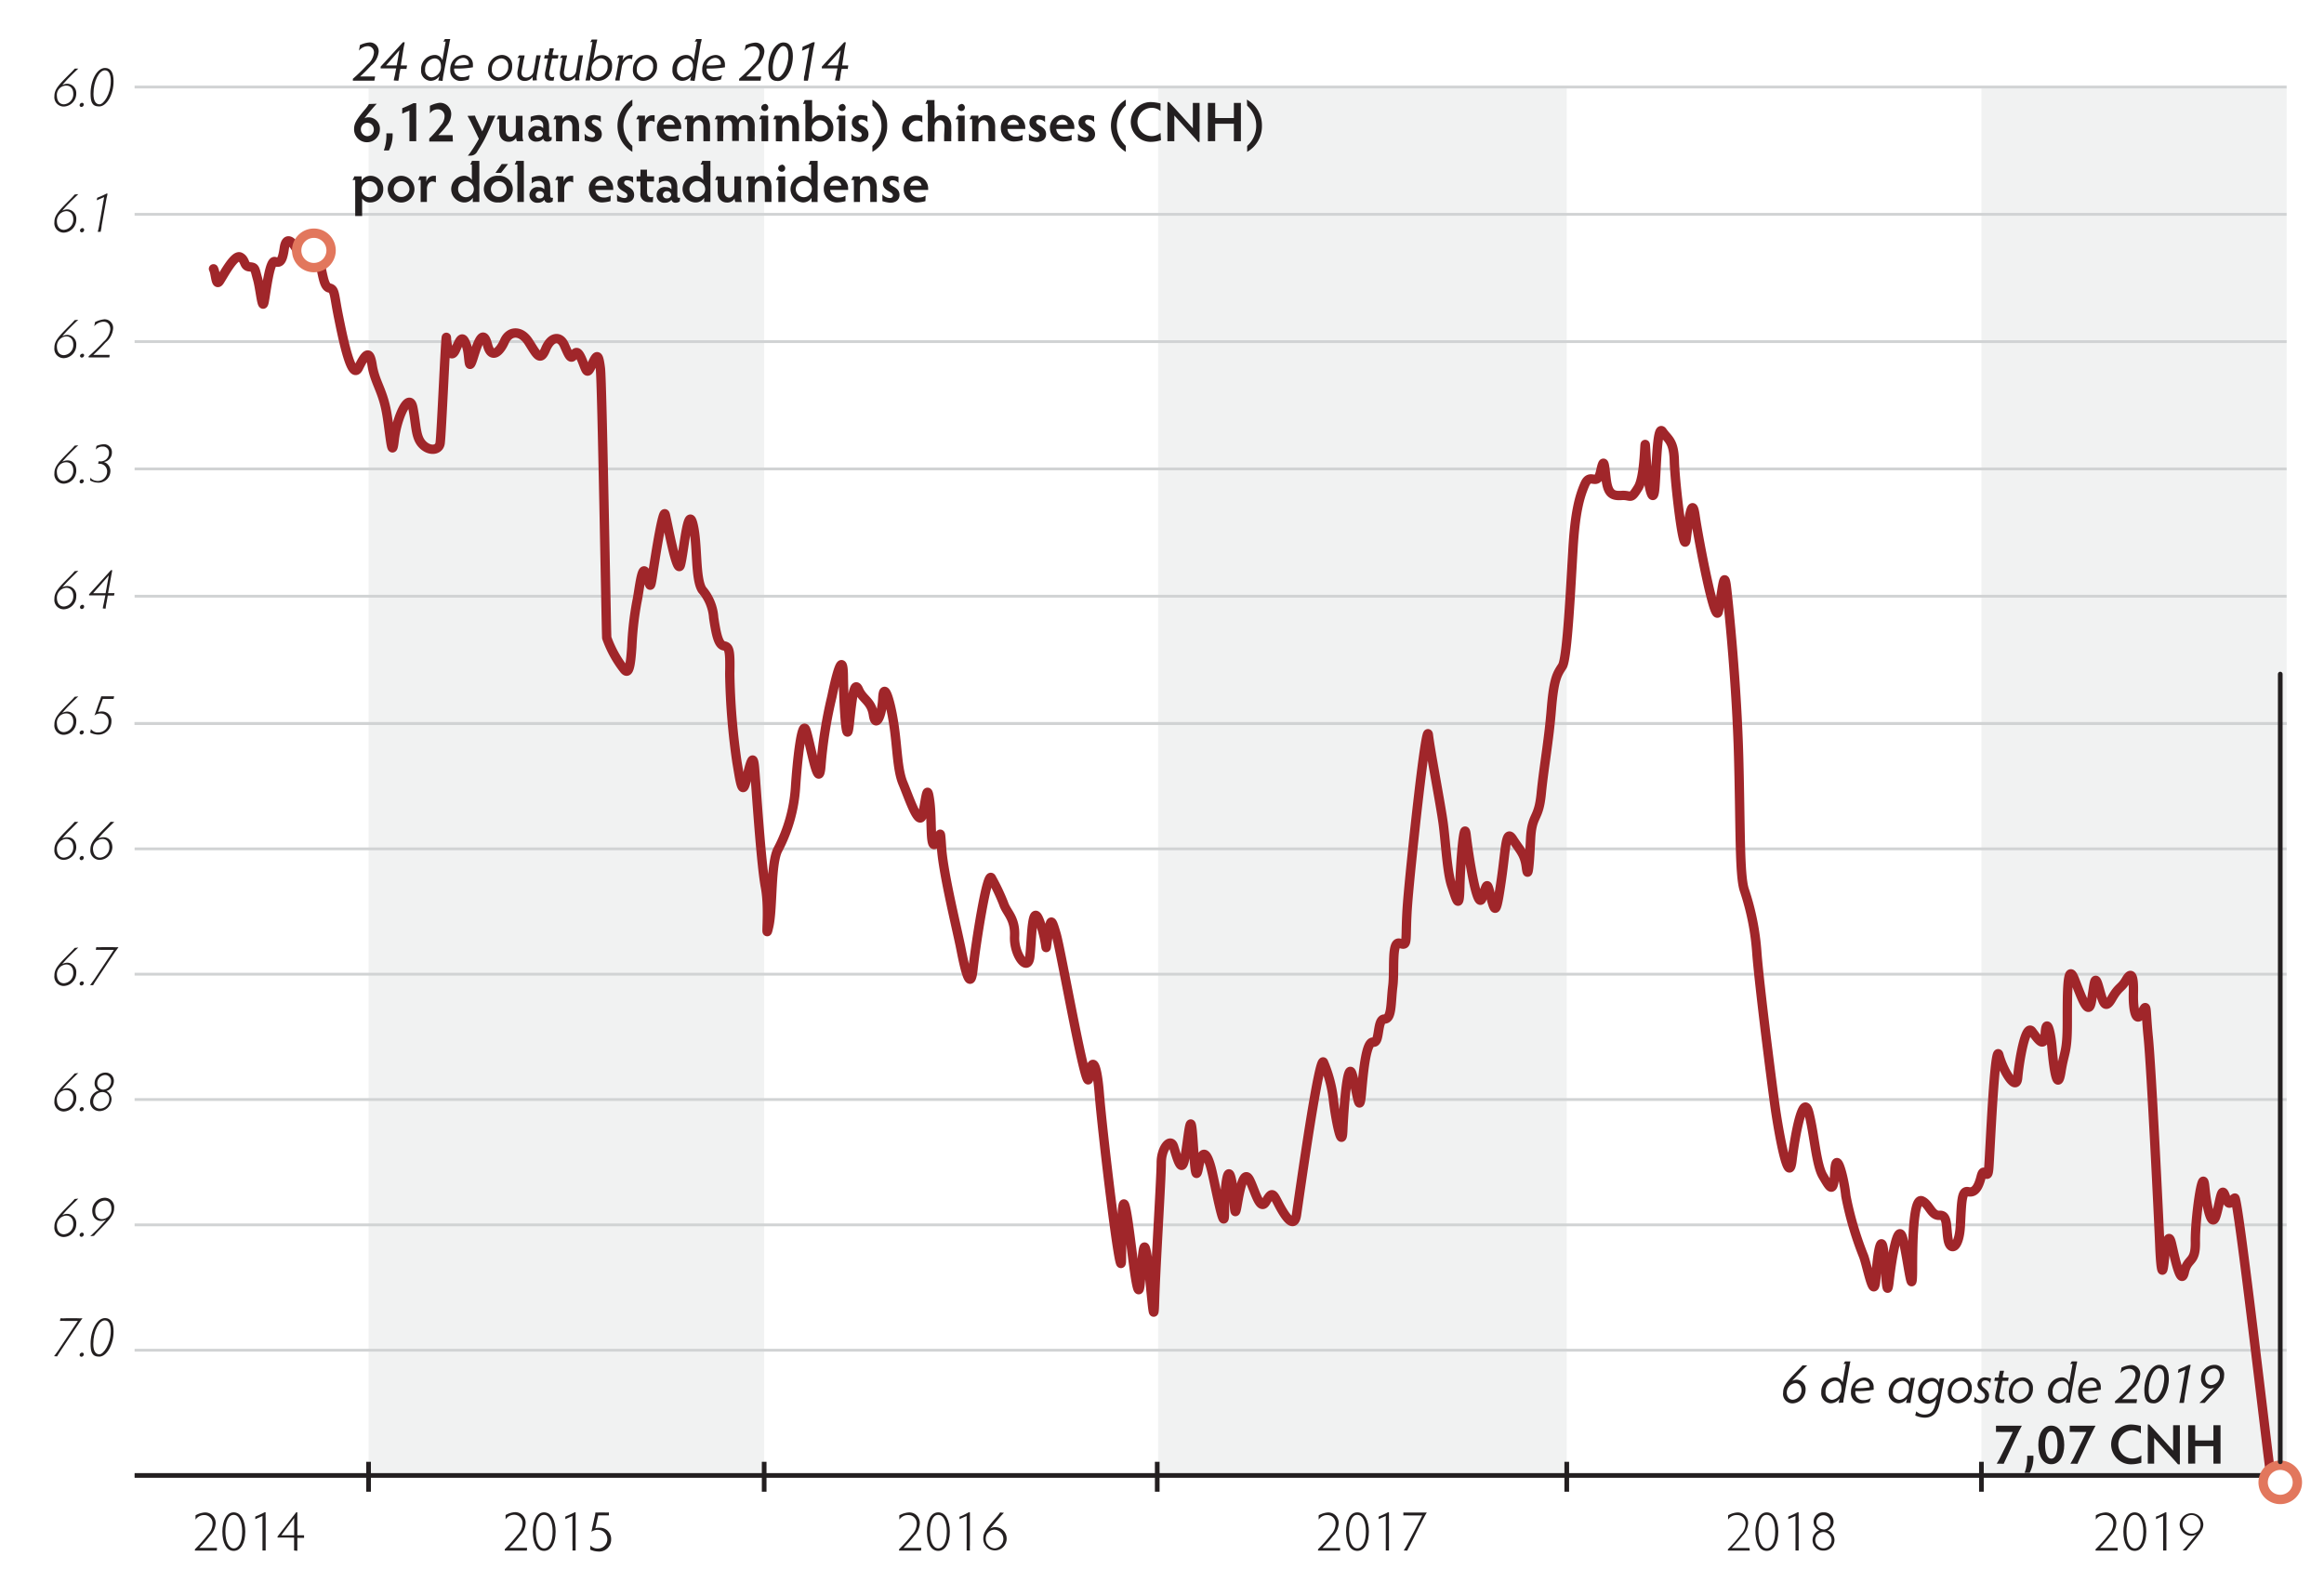 <svg xmlns="http://www.w3.org/2000/svg" viewBox="0 0 248.62 169.24"><defs><style>.cls-1,.cls-6{fill:#fff;}.cls-2{fill:#f1f2f2;}.cls-3,.cls-4,.cls-5,.cls-7{fill:none;}.cls-3{stroke:#d1d3d4;stroke-width:0.3px;}.cls-3,.cls-4{stroke-miterlimit:10;}.cls-4,.cls-7{stroke:#231f20;stroke-width:0.5px;}.cls-5{stroke:#a0262a;}.cls-5,.cls-6,.cls-7{stroke-linecap:round;stroke-linejoin:round;}.cls-6{stroke:#e2775d;}.cls-8{fill:#231f20;}</style></defs><g id="Background"><rect class="cls-1" x="-4.5" y="-17.46" width="255.12" height="203.59"/></g><g id="Picture"><rect class="cls-2" x="39.43" y="9.31" width="42.32" height="148.48"/><rect class="cls-2" x="123.9" y="9.31" width="43.71" height="148.48"/><rect class="cls-2" x="211.97" y="9.31" width="32.66" height="148.48"/><line class="cls-3" x1="14.4" y1="77.41" x2="244.62" y2="77.41"/><line class="cls-3" x1="14.4" y1="90.82" x2="244.62" y2="90.82"/><line class="cls-3" x1="14.4" y1="104.23" x2="244.62" y2="104.23"/><line class="cls-3" x1="14.4" y1="117.64" x2="244.62" y2="117.64"/><line class="cls-3" x1="14.4" y1="131.05" x2="244.62" y2="131.05"/><line class="cls-3" x1="14.4" y1="144.46" x2="244.62" y2="144.46"/><line class="cls-3" x1="14.4" y1="157.86" x2="244.62" y2="157.86"/><line class="cls-3" x1="14.4" y1="9.31" x2="244.62" y2="9.31"/><line class="cls-3" x1="14.4" y1="22.93" x2="244.62" y2="22.93"/><line class="cls-3" x1="14.4" y1="36.55" x2="244.62" y2="36.55"/><line class="cls-3" x1="14.4" y1="50.17" x2="244.62" y2="50.17"/><line class="cls-3" x1="14.4" y1="63.79" x2="244.62" y2="63.79"/><line class="cls-3" x1="14.4" y1="77.41" x2="244.62" y2="77.41"/><line class="cls-4" x1="14.4" y1="157.86" x2="244.62" y2="157.86"/><line class="cls-4" x1="39.43" y1="159.6" x2="39.43" y2="156.4"/><line class="cls-4" x1="81.75" y1="159.6" x2="81.75" y2="156.4"/><line class="cls-4" x1="123.8" y1="159.6" x2="123.8" y2="156.4"/><line class="cls-4" x1="167.61" y1="159.6" x2="167.61" y2="156.4"/><line class="cls-4" x1="211.97" y1="159.6" x2="211.97" y2="156.4"/><path class="cls-5" d="M22.84,28.76c.27.5.22,2,.68,1.27s1.58-2.82,2.17-2.53.37,1,1,1.05.54.14.86,1.27.5,3.6.72,2.4.59-4.44,1.14-4.23.81-.07,1-1.41.82-.78,1.27,0,.28,1.27,1.32.28.91.57,1.22,1.41.37,2.4,1,2.54.5.63,1,3.1,1.41,6.91,2.14,5.43,1.18-2,1.45-.28,1,2.54,1.45,4.58.63,6,.91,3.45,1.63-5.28,2-3.45.27,3.1,1,3.88,1.77.7,1.91-.07.63-12.41.68-11.28.49,2.39,1,1.2.72-1.53,1.13-.45.14,3.27.77,1.22,1.09-2.8,1.5-1.22,1.32.73,1.81-.4,1.73-1.27,2.59.07,1.22,2.19,1.81.78,1.55-1.46,2-.45.68,1.64,1,1.08.59-.28,1,.78.46,1.34,1,.14.68-.92.86.49.63,28.13.68,28.83a12,12,0,0,0,1.81,3.32c.55.77.73-.28.87-2.33a34.09,34.09,0,0,1,.54-4.82c.27-1.24.54-4.34,1-3s.41,1.9.72-.14,1.09-7.05,1.32-6.21,1.27,6.7,1.63,5.36.77-6.49,1.32-4.37.22,5.85,1,7.05a5.1,5.1,0,0,1,1.23,3c.27,1.76.5,2.89,1.09,3s.68.49.63,3a73.58,73.58,0,0,0,.77,9.45c.32,1.83.55,3.88,1,1.9s.72-2.82.86-1.48.68,10.22,1.18,12.9-.09,6.21.36,4.23.18-6.76,1-8.24a16.58,16.58,0,0,0,1.86-6.56c.18-2.82.68-7.54,1.14-6.13S87.6,85,87.83,81.85A47.44,47.44,0,0,1,89,74.52c.45-2.19,1.18-5.08,1.22-2.19s.32,8.11.64,5.08.54-4.65,1-3.6,1.36,1.2,1.58,2.68.91.14,1-1.76.77.07,1.17,2.68.37,4.93,1,6.42,1.77,5,2.13,3.17.45-3.25.72-1.27,0,5.07.59,4.58.5-2.33.68.42,1.68,8.78,2.09,10.88,1,4.63,1.27,2.1,1.54-10.86,2-9.73a22.09,22.09,0,0,1,1.27,2.68c.32,1,1.27,1.55,1.18,3.52s1.41,3.95,1.63,2.19.19-6.21,1.09-3.67.5,3.67.82,1.62.36-2.25.91-.35,3.26,17.48,3.49,15.37.81-2.26,1.13,1.76,2.31,20.8,2.36,17.7,0-7.76.5-5.29,1.22,10.86,1.5,7.82.36-5.42.77-2.74.68,8.1.77,4.72.72-13.26.72-14.88,1-2.75,1.32-1.76.82,3.1,1.18,1.34.59-5.29.81-3,.28,6.06.68,3.88.91-1.48,1.32,0,1.45,7.4,1.45,4.93.32-5.5.73-3.66.27,4.86.63,2.75.77-3.81,1.36-2.61,1.09,3.38,1.73,2.25.77-.84,1.31.21,1.68,3,1.95,1.2,2.45-17.48,2.9-16.28a14.48,14.48,0,0,1,1.05,4c.18,1.69.9,5.57,1,3.31s.49-7.69,1-6.06.77,4.72,1,2,.54-5.57,1.27-5.43.36-2.47,1.18-2.47.68-1.76.9-3.52-.18-4.94.77-4.58.5-.29.82-4.37,2-19.74,2.22-17.91,1.32,7.47,1.59,9.52.41,5.14.91,6.62.81,2.68.86.21.45-7.61.68-5.64,1.18,8.32,1.72,6.7.5-1.83.95,0,.59,1.55,1.09-1.9.46-5.57,1.23-4.37,1.27,1.55,1.45,3,.32-.28.45-3,.86-2,1.14-4.87.81-5.64,1.08-9,.64-3.81,1.18-4.65.91-8.82,1.14-12.62.68-5.5,1.27-6.84,1.31.35,1.68-1.34.4-.78.59.77.63,1.84,1.67,1.77.91.56,1.77-.85.64-6.91.82-3.52.77,5.64.95,3.59.23-6.91.82-6.06,1.22,1,1.27,3.17,1,10.44,1.27,8.32.63-4.72.95-2.47,2.13,11.85,2.49,10.23.59-4.94.87-2.54S185.8,73.46,186,81s.09,12.54.59,14.17a26.86,26.86,0,0,1,1.36,6.83c.27,3.46,1.58,13.82,1.95,16.43s1.45,8.74,1.81,5.71,1.23-7.4,1.82-5,.77,5.49,1.49,6.69,1.14,2.12,1.27-.49,1,.78,1.18,2.61a35.39,35.39,0,0,0,1.91,6.48c.45,1.27,1.13,5.08,1.31,2.19s.59-4.65.82-2.75.32,5.57.59,3.17.95-6.69,1.5-4.37,1,6.77,1,3,.18-7.54,1-7.19,1,1.62,1.9,1.55.68,1.34.91,2.61,1.18,1,1.31-1.55.14-3.74.82-3.59,1.09-.36,1.41-1.63.68.71.81-.91.64-13.75,1.09-12.06,1.86,4,2,2.4.82-5.92,1.54-4.94,1.32,1.84,1.41.22.54-.64.73,1.62.59,4.72.95,2.46.68-2,.68-5.28,0-6.56.77-4.59,1.5,4.09,1.81,2.33.32-3.1.77-1.55.64,2.61,1.41,1.27,1-1.06,1.54-2,.82-.49.77,1.41.32,3.32.91,2.12.36-.56.68,2.61,1.13,19.6,1.23,22.13.27,3.67.45,2,.45-3.6.82-2,1,4.59,1.36,3,1.22-.92,1.18-3.25.77-8.32,1-5.92.77,4.58,1.22,3.1.55-3.38,1-2,.64.28,1,.14,3.49,27.33,3.89,30c.17,1.1.92,1.21.87.82s.53.57.68.2"/><path class="cls-6" d="M242.11,158.6a1.83,1.83,0,1,1,1.83,1.83A1.83,1.83,0,0,1,242.11,158.6Z"/><path class="cls-6" d="M31.74,26.8a1.84,1.84,0,1,1,1.83,1.83A1.83,1.83,0,0,1,31.74,26.8Z"/><line class="cls-7" x1="243.94" y1="72.12" x2="243.94" y2="156.4"/></g><g id="Text"><path class="cls-8" d="M8.38,128.24l-.8.78c-.34.35-.58.58-.92,1a1.08,1.08,0,0,1,.57-.15,1,1,0,0,1,.93,1.09,1.38,1.38,0,0,1-1.34,1.39,1,1,0,0,1-1-1.11c0-.72.43-1.17,1.57-2.32a8.58,8.58,0,0,0,.6-.64Zm-1.54,3.82a1.08,1.08,0,0,0,1-1.12c0-.54-.29-.88-.75-.88a1.06,1.06,0,0,0-1,1.13C6.11,131.71,6.38,132.06,6.84,132.06Z"/><path class="cls-8" d="M8.78,131.88a.18.18,0,0,1,.18.19.26.26,0,0,1-.25.26.19.19,0,0,1-.19-.2A.27.27,0,0,1,8.78,131.88Z"/><path class="cls-8" d="M9.65,132.27l.81-.78.9-1a1.14,1.14,0,0,1-.56.14c-.54,0-.93-.42-.93-1.11a1.38,1.38,0,0,1,1.34-1.37,1,1,0,0,1,1,1.11c0,.71-.43,1.16-1.57,2.32-.27.28-.48.51-.58.64Zm2.27-2.94c0-.54-.26-.88-.73-.88a1.08,1.08,0,0,0-1,1.12c0,.54.28.87.74.87A1.05,1.05,0,0,0,11.92,129.33Z"/><path class="cls-8" d="M5.78,145.1c.11-.13.35-.46.46-.62l2.09-3.15H7a5,5,0,0,0-.59,0l.06-.29a4.8,4.8,0,0,0,.58,0H8.26a5,5,0,0,0,.57,0c-.1.12-.25.34-.38.53l-2,3c-.14.21-.28.44-.34.55Z"/><path class="cls-8" d="M8.78,144.72a.17.17,0,0,1,.18.18.26.26,0,0,1-.25.26.19.19,0,0,1-.19-.2A.27.27,0,0,1,8.78,144.72Z"/><path class="cls-8" d="M9.69,143.76c0-1.41.69-2.74,1.55-2.74.62,0,.91.52.91,1.44,0,1.43-.75,2.69-1.54,2.69S9.69,144.61,9.69,143.76Zm2.16-1.35c0-.7-.19-1.14-.64-1.14-.61,0-1.23,1.12-1.23,2.52,0,.68.21,1.11.65,1.11S11.85,143.81,11.85,142.41Z"/><path class="cls-8" d="M8.38,114.81c-.18.16-.47.44-.8.77s-.58.59-.92,1a1.18,1.18,0,0,1,.57-.15,1,1,0,0,1,.93,1.09,1.39,1.39,0,0,1-1.34,1.4,1,1,0,0,1-1-1.11c0-.72.43-1.17,1.57-2.32a8.58,8.58,0,0,0,.6-.64Zm-1.54,3.82a1.08,1.08,0,0,0,1-1.13c0-.53-.29-.87-.75-.87a1,1,0,0,0-1,1.12C6.11,118.28,6.38,118.63,6.84,118.63Z"/><path class="cls-8" d="M8.78,118.45a.18.18,0,0,1,.18.19.26.26,0,0,1-.25.25.18.18,0,0,1-.19-.19A.27.27,0,0,1,8.78,118.45Z"/><path class="cls-8" d="M10.57,116.69a.87.87,0,0,1-.45-.8,1.15,1.15,0,0,1,1.16-1.13.87.87,0,0,1,.9.91,1.13,1.13,0,0,1-.79,1.06,1,1,0,0,1,.54.88,1.31,1.31,0,0,1-1.29,1.27,1,1,0,0,1-1-1A1.26,1.26,0,0,1,10.57,116.69Zm.12,1.92a1,1,0,0,0,1-1,.72.72,0,0,0-.72-.77,1,1,0,0,0-1,1A.71.71,0,0,0,10.69,118.61Zm1.19-2.93a.63.63,0,0,0-.64-.66.85.85,0,0,0-.83.89.63.63,0,0,0,.63.67A.87.87,0,0,0,11.88,115.68Z"/><path class="cls-8" d="M8.38,101.38c-.18.16-.47.44-.8.77s-.58.59-.92,1a1.18,1.18,0,0,1,.57-.15,1,1,0,0,1,.93,1.09,1.39,1.39,0,0,1-1.34,1.4,1,1,0,0,1-1-1.12c0-.72.43-1.17,1.57-2.32.28-.27.5-.51.6-.63ZM6.84,105.2a1.08,1.08,0,0,0,1-1.13c0-.54-.29-.88-.75-.88a1.06,1.06,0,0,0-1,1.13C6.11,104.85,6.38,105.2,6.84,105.2Z"/><path class="cls-8" d="M8.78,105a.17.17,0,0,1,.18.18.26.26,0,0,1-.25.26.19.19,0,0,1-.19-.2A.27.27,0,0,1,8.78,105Z"/><path class="cls-8" d="M9.63,105.4c.11-.13.35-.46.46-.62l2.09-3.15H10.83a4.72,4.72,0,0,0-.58,0l.05-.29a4.89,4.89,0,0,0,.58,0h1.23a5,5,0,0,0,.57,0c-.09.12-.24.34-.38.52l-2,3c-.14.21-.28.44-.34.55Z"/><path class="cls-8" d="M8.38,87.94c-.18.16-.47.45-.8.78s-.58.58-.92,1a1.19,1.19,0,0,1,.57-.14c.57,0,.93.44.93,1.09A1.39,1.39,0,0,1,6.82,92a1,1,0,0,1-1-1.11c0-.72.43-1.17,1.57-2.32a8.58,8.58,0,0,0,.6-.64ZM6.84,91.76a1.08,1.08,0,0,0,1-1.13c0-.53-.29-.87-.75-.87a1.05,1.05,0,0,0-1,1.13C6.11,91.41,6.38,91.76,6.84,91.76Z"/><path class="cls-8" d="M8.78,91.58a.18.18,0,0,1,.18.19.26.26,0,0,1-.25.26.19.19,0,0,1-.19-.2A.27.27,0,0,1,8.78,91.58Z"/><path class="cls-8" d="M12.23,87.94c-.18.16-.47.45-.8.78s-.58.58-.91,1a1.13,1.13,0,0,1,.57-.14c.57,0,.93.44.93,1.09A1.39,1.39,0,0,1,10.67,92a1,1,0,0,1-1-1.11c0-.72.42-1.17,1.56-2.32a8.58,8.58,0,0,0,.6-.64ZM10.7,91.76a1.08,1.08,0,0,0,1-1.13c0-.53-.29-.87-.75-.87a1.05,1.05,0,0,0-1,1.13C10,91.41,10.23,91.76,10.7,91.76Z"/><path class="cls-8" d="M8.38,74.51c-.18.16-.47.44-.8.77s-.58.59-.92,1a1.18,1.18,0,0,1,.57-.15,1,1,0,0,1,.93,1.09,1.39,1.39,0,0,1-1.34,1.4,1,1,0,0,1-1-1.12c0-.71.43-1.17,1.57-2.32.28-.27.5-.51.6-.63ZM6.84,78.33a1.08,1.08,0,0,0,1-1.13c0-.53-.29-.87-.75-.87a1,1,0,0,0-1,1.12C6.11,78,6.38,78.33,6.84,78.33Z"/><path class="cls-8" d="M8.78,78.15a.17.17,0,0,1,.18.18.26.26,0,0,1-.25.26.19.19,0,0,1-.19-.2A.27.27,0,0,1,8.78,78.15Z"/><path class="cls-8" d="M9.73,78a.86.86,0,0,0,.78.36,1.09,1.09,0,0,0,1.1-1.14.82.82,0,0,0-.81-.88,1,1,0,0,0-.7.22c.18-.45.35-1,.53-1.48a5.88,5.88,0,0,0,.2-.58l.43,0h.43l.52,0-.06.28H11l-.51,1.41a1.2,1.2,0,0,1,.43-.07,1,1,0,0,1,1,1.08A1.4,1.4,0,0,1,10.5,78.6a2,2,0,0,1-.85-.22Z"/><path class="cls-8" d="M8.38,61.07l-.8.78c-.34.35-.58.59-.92,1a1.18,1.18,0,0,1,.57-.15,1,1,0,0,1,.93,1.09,1.39,1.39,0,0,1-1.34,1.4,1,1,0,0,1-1-1.12c0-.72.43-1.17,1.57-2.32a8.58,8.58,0,0,0,.6-.64ZM6.84,64.89a1.08,1.08,0,0,0,1-1.12c0-.54-.29-.88-.75-.88a1.06,1.06,0,0,0-1,1.13C6.11,64.55,6.38,64.89,6.84,64.89Z"/><path class="cls-8" d="M8.78,64.71A.18.18,0,0,1,9,64.9a.26.26,0,0,1-.25.26.19.19,0,0,1-.19-.2A.27.27,0,0,1,8.78,64.71Z"/><path class="cls-8" d="M11,65.1c0-.15.09-.46.13-.7l.14-.7H9.53l0-.12L11.87,61H12c0,.15-.08.44-.12.7l-.32,1.76h.69l-.05.26-.67,0-.12.7a5.11,5.11,0,0,0-.11.7Zm.3-1.63.34-1.9-1.68,1.9Z"/><path class="cls-8" d="M8.38,47.64c-.18.16-.47.44-.8.77s-.58.59-.92,1a1.18,1.18,0,0,1,.57-.15c.57,0,.93.45.93,1.1a1.39,1.39,0,0,1-1.34,1.39,1,1,0,0,1-1-1.11c0-.72.43-1.17,1.57-2.32a8.58,8.58,0,0,0,.6-.64ZM6.84,51.46a1.08,1.08,0,0,0,1-1.13c0-.53-.29-.87-.75-.87a1,1,0,0,0-1,1.12C6.11,51.11,6.38,51.46,6.84,51.46Z"/><path class="cls-8" d="M8.78,51.28a.18.18,0,0,1,.18.19.26.26,0,0,1-.25.25.18.18,0,0,1-.19-.19A.27.27,0,0,1,8.78,51.28Z"/><path class="cls-8" d="M9.68,51.08c.09.24.47.38.78.38a1,1,0,0,0,1-1,.81.81,0,0,0-.8-.84h-.16l.05-.26h.11a.89.89,0,0,0,1-.9.63.63,0,0,0-.65-.68.92.92,0,0,0-.76.33l.07-.39a2.15,2.15,0,0,1,.76-.19.84.84,0,0,1,.89.9,1,1,0,0,1-.86,1,1,1,0,0,1,.7,1,1.26,1.26,0,0,1-1.31,1.21,1.77,1.77,0,0,1-.86-.24Z"/><path class="cls-8" d="M8.38,34.21c-.18.16-.47.44-.8.77s-.58.59-.92,1a1.18,1.18,0,0,1,.57-.15,1,1,0,0,1,.93,1.09,1.39,1.39,0,0,1-1.34,1.4,1,1,0,0,1-1-1.12c0-.72.43-1.17,1.57-2.32.28-.27.5-.51.6-.63ZM6.84,38a1.08,1.08,0,0,0,1-1.13c0-.53-.29-.88-.75-.88a1.06,1.06,0,0,0-1,1.13C6.11,37.68,6.38,38,6.84,38Z"/><path class="cls-8" d="M8.78,37.85A.17.17,0,0,1,9,38a.26.26,0,0,1-.25.26.19.19,0,0,1-.19-.2A.27.27,0,0,1,8.78,37.85Z"/><path class="cls-8" d="M11.7,38.24H9.48l0-.12a19.93,19.93,0,0,0,1.59-1.55,2.06,2.06,0,0,0,.73-1.33c0-.51-.28-.82-.72-.82a1.35,1.35,0,0,0-1,.49l.09-.45a2.83,2.83,0,0,1,1-.3.92.92,0,0,1,.93,1,2.16,2.16,0,0,1-.8,1.48c-.45.49-.74.79-1.32,1.33h.87c.43,0,.78,0,.88,0Z"/><path class="cls-8" d="M8.38,20.77l-.8.78c-.34.35-.58.58-.92,1a1.08,1.08,0,0,1,.57-.15,1,1,0,0,1,.93,1.09,1.39,1.39,0,0,1-1.34,1.4,1,1,0,0,1-1-1.12c0-.72.43-1.17,1.57-2.32a8.58,8.58,0,0,0,.6-.64ZM6.84,24.59a1.08,1.08,0,0,0,1-1.12c0-.54-.29-.88-.75-.88a1.06,1.06,0,0,0-1,1.13C6.11,24.25,6.38,24.59,6.84,24.59Z"/><path class="cls-8" d="M8.78,24.41A.18.18,0,0,1,9,24.6a.26.26,0,0,1-.25.26.19.19,0,0,1-.19-.2A.27.27,0,0,1,8.78,24.41Z"/><path class="cls-8" d="M10.6,24.17l.54-3.08-.79.34.05-.27a9.27,9.27,0,0,0,1-.45h.1c0,.15-.1.45-.13.65l-.5,2.81c0,.22-.09.51-.1.63h-.32C10.5,24.67,10.56,24.38,10.6,24.17Z"/><path class="cls-8" d="M23.19,165.9H20.85v-.14a16.39,16.39,0,0,0,1.37-1.54,1.73,1.73,0,0,0,.52-1.19.88.88,0,0,0-.87-.93,1.1,1.1,0,0,0-.95.49v-.46a2.29,2.29,0,0,1,1-.31A1.12,1.12,0,0,1,23.07,163a2.06,2.06,0,0,1-.6,1.31,16.37,16.37,0,0,1-1.15,1.3h1c.35,0,.72,0,.9,0Z"/><path class="cls-8" d="M25,161.81c.78,0,1.24.87,1.24,2.06s-.46,2.06-1.24,2.06-1.21-.87-1.21-2.06S24.26,161.81,25,161.81Zm0,3.85c.58,0,.91-.73.91-1.79s-.33-1.79-.91-1.79-.89.74-.89,1.79S24.47,165.66,25,165.66Z"/><path class="cls-8" d="M28.08,165.89c0-.14,0-.42,0-.63V162.2l-.77.34v-.28a9.83,9.83,0,0,0,1-.46h.11a6.32,6.32,0,0,0,0,.65v2.81c0,.22,0,.51,0,.63Z"/><path class="cls-8" d="M31.46,165.89c0-.15,0-.45,0-.69v-.69H29.69v-.12l2-2.59h.12v2.46c.37,0,.57,0,.72,0v.28h-.72v.69c0,.24,0,.55,0,.69Zm-1.37-1.63h1.38v-1.85Z"/><path class="cls-8" d="M56.36,165.9H54v-.14a16.39,16.39,0,0,0,1.37-1.54A1.75,1.75,0,0,0,55.9,163a.88.88,0,0,0-.86-.93,1.1,1.1,0,0,0-.95.49v-.46a2.28,2.28,0,0,1,1-.31A1.12,1.12,0,0,1,56.23,163a2,2,0,0,1-.59,1.31,16.37,16.37,0,0,1-1.15,1.3h1c.34,0,.71,0,.9,0Z"/><path class="cls-8" d="M58.2,161.81c.79,0,1.24.87,1.24,2.06s-.45,2.06-1.24,2.06-1.2-.87-1.2-2.06S57.43,161.81,58.2,161.81Zm0,3.85c.58,0,.92-.73.92-1.79s-.34-1.79-.92-1.79-.88.74-.88,1.79S57.64,165.66,58.2,165.66Z"/><path class="cls-8" d="M61.24,165.89a5.93,5.93,0,0,0,0-.63V162.2c-.12.05-.63.27-.76.34v-.28a9.83,9.83,0,0,0,1-.46h.1c0,.15,0,.45,0,.65v2.81c0,.22,0,.51,0,.63Z"/><path class="cls-8" d="M63.16,165.34a1,1,0,0,0,.81.34,1,1,0,1,0,0-2,1.1,1.1,0,0,0-.7.21c.1-.48.22-1,.32-1.48a4.06,4.06,0,0,0,.11-.59,2.9,2.9,0,0,0,.45,0h.45a4.36,4.36,0,0,0,.54,0v.31l-.52,0H64l-.31,1.39a1.24,1.24,0,0,1,.45-.07,1.2,1.2,0,0,1,1.24,1.24A1.28,1.28,0,0,1,64,166a2.29,2.29,0,0,1-.85-.2Z"/><path class="cls-8" d="M98.53,165.9H96.18v-.14a15.13,15.13,0,0,0,1.38-1.54,1.75,1.75,0,0,0,.51-1.19.88.88,0,0,0-.86-.93,1.11,1.11,0,0,0-1,.49v-.46a2.39,2.39,0,0,1,1-.31A1.12,1.12,0,0,1,98.4,163a2,2,0,0,1-.59,1.31c-.39.5-.75.87-1.15,1.3h1c.34,0,.71,0,.9,0Z"/><path class="cls-8" d="M100.37,161.81c.79,0,1.24.87,1.24,2.06s-.45,2.06-1.24,2.06-1.21-.87-1.21-2.06S99.6,161.81,100.37,161.81Zm0,3.85c.58,0,.92-.73.92-1.79s-.34-1.79-.92-1.79-.88.74-.88,1.79S99.81,165.66,100.37,165.66Z"/><path class="cls-8" d="M103.41,165.89c0-.14,0-.42,0-.63V162.2c-.13.05-.63.27-.76.34v-.28c.14,0,.72-.31,1-.46h.11c0,.15,0,.45,0,.65v2.81a5.64,5.64,0,0,0,0,.63Z"/><path class="cls-8" d="M107.4,161.86c-.15.15-.37.39-.64.71s-.54.65-.85,1a.94.94,0,0,1,.57-.18,1.22,1.22,0,0,1,1.21,1.24,1.25,1.25,0,1,1-2.5,0c0-.59.21-.93,1.29-2.17a4.38,4.38,0,0,0,.51-.64Zm-1,3.8a1,1,0,0,0,.94-1,1,1,0,0,0-.95-1,.94.94,0,0,0-.93,1A1,1,0,0,0,106.44,165.66Z"/><path class="cls-8" d="M143.36,165.9H141v-.14a16.39,16.39,0,0,0,1.37-1.54,1.75,1.75,0,0,0,.51-1.19.88.88,0,0,0-.86-.93,1.1,1.1,0,0,0-.95.49v-.46a2.28,2.28,0,0,1,1-.31,1.12,1.12,0,0,1,1.14,1.19,2,2,0,0,1-.59,1.31,16.37,16.37,0,0,1-1.15,1.3h1c.34,0,.71,0,.9,0Z"/><path class="cls-8" d="M145.2,161.81c.79,0,1.24.87,1.24,2.06s-.45,2.06-1.24,2.06-1.2-.87-1.2-2.06S144.43,161.81,145.2,161.81Zm0,3.85c.58,0,.92-.73.92-1.79s-.34-1.79-.92-1.79-.88.74-.88,1.79S144.64,165.66,145.2,165.66Z"/><path class="cls-8" d="M148.25,165.89c0-.14,0-.42,0-.63V162.2c-.12.05-.63.27-.76.34v-.28a9.83,9.83,0,0,0,1-.46h.1c0,.15,0,.45,0,.65v2.81c0,.22,0,.51,0,.63Z"/><path class="cls-8" d="M150.17,165.89a6.5,6.5,0,0,0,.37-.63c.56-1.06,1.06-2,1.61-3.12h-1.41a5.26,5.26,0,0,0-.61,0v-.31h2.51c-.08.12-.2.34-.3.52-.53,1-1,2-1.51,3-.11.2-.23.43-.28.55Z"/><path class="cls-8" d="M187.19,165.9h-2.34v-.14a16.39,16.39,0,0,0,1.37-1.54,1.73,1.73,0,0,0,.52-1.19.88.88,0,0,0-.87-.93,1.1,1.1,0,0,0-1,.49v-.46a2.29,2.29,0,0,1,1-.31,1.12,1.12,0,0,1,1.14,1.19,2.06,2.06,0,0,1-.6,1.31,16.37,16.37,0,0,1-1.15,1.3h1c.35,0,.72,0,.9,0Z"/><path class="cls-8" d="M189,161.81c.78,0,1.24.87,1.24,2.06s-.46,2.06-1.24,2.06-1.21-.87-1.21-2.06S188.26,161.81,189,161.81Zm0,3.85c.58,0,.91-.73.91-1.79s-.33-1.79-.91-1.79-.89.74-.89,1.79S188.47,165.66,189,165.66Z"/><path class="cls-8" d="M192.08,165.89c0-.14,0-.42,0-.63V162.2l-.77.34v-.28a9.83,9.83,0,0,0,1-.46h.11a6.32,6.32,0,0,0,0,.65v2.81c0,.22,0,.51,0,.63Z"/><path class="cls-8" d="M195.07,161.81a1,1,0,0,1,1.08,1,1,1,0,0,1-.65.94,1.07,1.07,0,0,1,.75,1,1.14,1.14,0,0,1-1.18,1.15,1.12,1.12,0,0,1-.43-2.17,1,1,0,0,1-.62-.93A1,1,0,0,1,195.07,161.81Zm0,3.84a.87.87,0,0,0,.87-.86.88.88,0,0,0-.87-.88.87.87,0,0,0,0,1.74Zm0-2a.76.76,0,0,0,.75-.78.75.75,0,1,0-1.5,0A.76.76,0,0,0,195.08,163.63Z"/><path class="cls-8" d="M226.53,165.9h-2.35v-.14a15.13,15.13,0,0,0,1.38-1.54,1.75,1.75,0,0,0,.51-1.19.88.88,0,0,0-.86-.93,1.11,1.11,0,0,0-1,.49v-.46a2.39,2.39,0,0,1,1-.31A1.12,1.12,0,0,1,226.4,163a2,2,0,0,1-.59,1.31c-.39.5-.75.87-1.15,1.3h1c.34,0,.71,0,.9,0Z"/><path class="cls-8" d="M228.37,161.81c.79,0,1.24.87,1.24,2.06s-.45,2.06-1.24,2.06-1.21-.87-1.21-2.06S227.6,161.81,228.37,161.81Zm0,3.85c.58,0,.92-.73.92-1.79s-.34-1.79-.92-1.79-.88.74-.88,1.79S227.81,165.66,228.37,165.66Z"/><path class="cls-8" d="M231.41,165.89c0-.14,0-.42,0-.63V162.2c-.13.05-.63.27-.76.34v-.28c.14,0,.72-.31,1-.46h.11c0,.15,0,.45,0,.65v2.81c0,.22,0,.51,0,.63Z"/><path class="cls-8" d="M233.49,165.89a7.17,7.17,0,0,0,.57-.63l.92-1.11a1.09,1.09,0,0,1-.56.17,1.24,1.24,0,0,1-1.24-1.26,1.27,1.27,0,0,1,2.53,0c0,.64-.35,1-1.35,2.24-.16.2-.37.44-.45.57Zm1-3.8a1,1,0,0,0,0,2,.94.94,0,0,0,.92-1A1,1,0,0,0,234.46,162.09Z"/><path class="cls-8" d="M8.38,7.34c-.18.16-.47.44-.8.77s-.58.59-.92,1a1.18,1.18,0,0,1,.57-.15A1,1,0,0,1,8.16,10a1.39,1.39,0,0,1-1.34,1.4,1,1,0,0,1-1-1.11c0-.72.43-1.17,1.57-2.32A8.58,8.58,0,0,0,8,7.34ZM6.84,11.16a1.08,1.08,0,0,0,1-1.13c0-.53-.29-.87-.75-.87a1,1,0,0,0-1,1.12C6.11,10.81,6.38,11.16,6.84,11.16Z"/><path class="cls-8" d="M8.78,11a.18.18,0,0,1,.18.19.26.26,0,0,1-.25.25.18.18,0,0,1-.19-.19A.27.27,0,0,1,8.78,11Z"/><path class="cls-8" d="M9.69,10c0-1.41.69-2.73,1.55-2.73.62,0,.91.52.91,1.43,0,1.44-.75,2.69-1.54,2.69S9.69,10.87,9.69,10Zm2.16-1.34c0-.7-.19-1.14-.64-1.14C10.6,7.54,10,8.65,10,10.05c0,.68.21,1.11.65,1.11S11.85,10.07,11.85,8.68Z"/><path class="cls-8" d="M193.35,146.08c-.18.16-.46.44-.76.75l-.87.91a1.12,1.12,0,0,1,.51-.13,1,1,0,0,1,.93,1.09,1.45,1.45,0,0,1-1.4,1.45,1,1,0,0,1-1-1.16c0-.72.41-1.17,1.49-2.28.26-.27.48-.5.58-.63Zm-1.55,3.68a1,1,0,0,0,.92-1c0-.46-.25-.77-.66-.77a1,1,0,0,0-.91,1C191.15,149.45,191.39,149.76,191.8,149.76Z"/><path class="cls-8" d="M196.7,150.1a3.75,3.75,0,0,0,.09-.46,1.15,1.15,0,0,1-.95.5,1.07,1.07,0,0,1-1-1.17,1.51,1.51,0,0,1,1.43-1.6.86.86,0,0,1,.85.56l.35-2h-.26a1.53,1.53,0,0,0,.17-.27h.58a4.45,4.45,0,0,0-.11.52l-.56,3.21a5.2,5.2,0,0,0-.1.67Zm-.71-.33a1.12,1.12,0,0,0,1-1.23c0-.48-.25-.8-.69-.8a1.11,1.11,0,0,0-1,1.19A.75.75,0,0,0,196,149.77Z"/><path class="cls-8" d="M200,150a3.66,3.66,0,0,1-.81.15,1.11,1.11,0,0,1-1.17-1.2,1.5,1.5,0,0,1,1.42-1.57,1,1,0,0,1,1,1.07,1.05,1.05,0,0,1,0,.24,9.15,9.15,0,0,1-1.95.14v.05a.81.81,0,0,0,.87.92,1.34,1.34,0,0,0,.78-.22Zm-1.52-1.49a6.68,6.68,0,0,0,1.52-.08.61.61,0,0,0-.6-.72A1,1,0,0,0,198.45,148.5Z"/><path class="cls-8" d="M203.91,150.1a3.61,3.61,0,0,0,.1-.46,1.15,1.15,0,0,1-.95.5,1.07,1.07,0,0,1-1-1.17,1.51,1.51,0,0,1,1.42-1.6.84.84,0,0,1,.85.56l0-.13a2,2,0,0,0,.06-.38h.47a3.61,3.61,0,0,0-.12.54l-.26,1.47a5,5,0,0,0-.09.67Zm-.7-.33a1.12,1.12,0,0,0,1-1.23.7.7,0,0,0-.71-.8,1.11,1.11,0,0,0-1,1.19A.75.75,0,0,0,203.21,149.77Z"/><path class="cls-8" d="M205,151a1.22,1.22,0,0,0,.89.34c.68,0,1-.39,1.18-1.19,0-.13.06-.31.08-.46a1.15,1.15,0,0,1-.95.5,1.07,1.07,0,0,1-1-1.17,1.51,1.51,0,0,1,1.43-1.6.84.84,0,0,1,.84.56l0-.13c0-.17,0-.26.06-.38H208a5.52,5.52,0,0,0-.12.54l-.36,2c-.19,1.09-.73,1.67-1.63,1.67a2.57,2.57,0,0,1-1-.24Zm1.35-1.18a1.12,1.12,0,0,0,1-1.23c0-.48-.26-.8-.7-.8a1.11,1.11,0,0,0-1,1.19A.75.75,0,0,0,206.37,149.77Z"/><path class="cls-8" d="M209.84,147.37a1.09,1.09,0,0,1,1.1,1.17,1.52,1.52,0,0,1-1.47,1.6,1.1,1.1,0,0,1-1.1-1.19A1.52,1.52,0,0,1,209.84,147.37Zm-.32,2.39a1.12,1.12,0,0,0,1-1.2.75.75,0,0,0-.75-.82,1.1,1.1,0,0,0-1,1.18A.74.74,0,0,0,209.52,149.76Z"/><path class="cls-8" d="M211.27,149.42a.64.64,0,0,0,.61.39.44.44,0,0,0,.47-.45c0-.49-.8-.6-.8-1.24a.78.78,0,0,1,.85-.75,2.78,2.78,0,0,1,.6.12l-.09.51a.53.53,0,0,0-.52-.31.38.38,0,0,0-.41.38c0,.46.81.56.81,1.24a.85.85,0,0,1-.91.84,2.22,2.22,0,0,1-.71-.18Z"/><path class="cls-8" d="M214.37,150.11c-.09,0-.19,0-.32,0-.39,0-.7-.23-.58-.89l.3-1.48h-.42l.07-.35h.41l0-.2a5.06,5.06,0,0,0,.11-.53h.44c0,.17-.08.34-.12.53l0,.2h.62l-.06.35h-.62l-.28,1.4c-.09.45.05.61.29.61a.4.4,0,0,0,.23-.08Z"/><path class="cls-8" d="M216.38,147.37a1.09,1.09,0,0,1,1.1,1.17,1.52,1.52,0,0,1-1.47,1.6,1.1,1.1,0,0,1-1.1-1.19A1.52,1.52,0,0,1,216.38,147.37Zm-.32,2.39a1.12,1.12,0,0,0,1-1.2.75.75,0,0,0-.75-.82,1.1,1.1,0,0,0-1,1.18A.74.74,0,0,0,216.06,149.76Z"/><path class="cls-8" d="M221,150.1c0-.1.07-.31.1-.46a1.15,1.15,0,0,1-1,.5,1.07,1.07,0,0,1-1-1.17,1.51,1.51,0,0,1,1.42-1.6.84.84,0,0,1,.85.56l.35-2h-.26a1.11,1.11,0,0,0,.17-.27h.58c0,.19-.08.37-.1.52l-.57,3.21a5,5,0,0,0-.09.67Zm-.71-.33a1.12,1.12,0,0,0,1-1.23c0-.48-.25-.8-.7-.8a1.11,1.11,0,0,0-1,1.19A.75.75,0,0,0,220.32,149.77Z"/><path class="cls-8" d="M224.31,150a3.78,3.78,0,0,1-.82.15,1.11,1.11,0,0,1-1.17-1.2,1.5,1.5,0,0,1,1.42-1.57,1,1,0,0,1,1,1.07,2.24,2.24,0,0,1,0,.24,9.15,9.15,0,0,1-1.95.14v.05a.81.81,0,0,0,.87.92,1.38,1.38,0,0,0,.78-.22Zm-1.52-1.49a6.58,6.58,0,0,0,1.51-.08.6.6,0,0,0-.59-.72A1,1,0,0,0,222.79,148.5Z"/><path class="cls-8" d="M228.56,150.12l-.9,0h-1.4l0-.2a18.58,18.58,0,0,0,1.54-1.5,1.94,1.94,0,0,0,.65-1.23.65.65,0,0,0-.66-.74,1.28,1.28,0,0,0-.94.47l.11-.6a3.25,3.25,0,0,1,1-.27.94.94,0,0,1,1,1,2.14,2.14,0,0,1-.77,1.48c-.41.44-.67.71-1.17,1.17h.74c.43,0,.74,0,.86,0Z"/><path class="cls-8" d="M229.4,148.73c0-1.38.71-2.71,1.62-2.71.66,0,1,.55,1,1.47,0,1.42-.78,2.66-1.61,2.66S229.4,149.6,229.4,148.73Zm2.13-1.32c0-.61-.17-1-.56-1-.56,0-1.11,1.09-1.11,2.36,0,.6.17,1,.56,1S231.53,148.72,231.53,147.41Z"/><path class="cls-8" d="M233.27,149.47l.51-2.91-.79.33.07-.39c.18-.06.81-.33,1.11-.48h.18c0,.15-.1.47-.14.67l-.49,2.78c0,.22-.08.51-.09.63h-.49C233.17,150,233.23,149.69,233.27,149.47Z"/><path class="cls-8" d="M235.28,150.1c.18-.16.47-.44.76-.75s.52-.55.84-.91a.91.91,0,0,1-.46.12,1,1,0,0,1-.95-1.12,1.43,1.43,0,0,1,1.41-1.41,1,1,0,0,1,1.05,1.16c0,.71-.42,1.17-1.5,2.28l-.57.63Zm2.2-2.9c0-.47-.24-.78-.64-.78a1,1,0,0,0-.93,1c0,.47.25.77.66.77A1,1,0,0,0,237.48,147.2Z"/><path class="cls-8" d="M213.6,156.6c.1-.14.28-.47.36-.62.49-1,.91-1.81,1.36-2.77h-1.2a4.68,4.68,0,0,0-.59,0v-.67l.59,0h2.18c-.07.12-.18.33-.28.52-.5,1-.93,2-1.41,3-.09.2-.21.44-.25.55Z"/><path class="cls-8" d="M217.53,155.75a3.59,3.59,0,0,1-.4,1.83h-.54a4.48,4.48,0,0,0,.27-1.83Z"/><path class="cls-8" d="M219.44,152.53c.9,0,1.39.9,1.39,2.06s-.49,2.07-1.39,2.07-1.38-.91-1.38-2.07S218.54,152.53,219.44,152.53Zm0,3.53c.46,0,.67-.61.67-1.47s-.21-1.47-.67-1.47-.66.61-.66,1.47S219,156.06,219.44,156.06Z"/><path class="cls-8" d="M221.48,156.6c.1-.14.28-.47.36-.62.49-1,.91-1.81,1.36-2.77H222a4.4,4.4,0,0,0-.58,0v-.67l.58,0h2.19a4.74,4.74,0,0,0-.28.52c-.51,1-.94,2-1.42,3-.09.2-.2.44-.24.55Z"/><path class="cls-8" d="M229.08,156.5a4.1,4.1,0,0,1-1.1.17,2.13,2.13,0,1,1,0-4.26,4.75,4.75,0,0,1,1.05.16v.8a1.48,1.48,0,0,0-1-.34,1.51,1.51,0,1,0,1.05,2.68Z"/><path class="cls-8" d="M229.77,156.6c0-.17,0-.55,0-.87v-2.15c0-.37,0-.85,0-1.17h.16c.22.25.36.38.55.59l2,2.21v-1.64c0-.35,0-.83,0-1.08h.72c0,.27,0,.75,0,1.08v2.2q0,.38,0,.9H233c-.17-.2-.3-.35-.49-.55l-2.06-2.27v1.89c0,.31,0,.69,0,.86Z"/><path class="cls-8" d="M234.09,156.6c0-.17,0-.55,0-.87v-2.16c0-.43,0-.92,0-1.08h.75c0,.16,0,.65,0,1.08v.55h1.95v-.55c0-.35,0-.83,0-1.08h.76c0,.27,0,.75,0,1.08v2.17c0,.31,0,.69,0,.86h-.76c0-.17,0-.55,0-.87v-1h-1.95v1c0,.31,0,.69,0,.86Z"/><path class="cls-8" d="M40.05,8.63l-.9,0h-1.4l0-.2a18.58,18.58,0,0,0,1.54-1.5A1.94,1.94,0,0,0,40,5.68a.65.65,0,0,0-.66-.74,1.26,1.26,0,0,0-.94.48l.11-.6a3,3,0,0,1,1-.28.94.94,0,0,1,1,1A2.16,2.16,0,0,1,39.71,7c-.42.45-.68.72-1.18,1.18h.74c.44,0,.74,0,.86,0Z"/><path class="cls-8" d="M42.13,8.61c0-.15.09-.42.13-.64l.12-.65H40.72l0-.19,2.39-2.61h.18c0,.16-.09.45-.13.71L42.88,7c.34,0,.54,0,.67,0l-.07.38a5.38,5.38,0,0,0-.65,0L42.71,8c0,.23-.08.51-.09.64ZM42.44,7l.29-1.63L41.3,7Z"/><path class="cls-8" d="M46.88,8.61A3.41,3.41,0,0,0,47,8.15a1.15,1.15,0,0,1-.95.5,1.07,1.07,0,0,1-1-1.17,1.51,1.51,0,0,1,1.43-1.6.85.85,0,0,1,.85.57l.35-2h-.26a1.24,1.24,0,0,0,.17-.27h.58a4.45,4.45,0,0,0-.11.52L47.44,8a5.09,5.09,0,0,0-.09.66Zm-.71-.33a1.12,1.12,0,0,0,1-1.23c0-.48-.25-.8-.69-.8a1.11,1.11,0,0,0-1,1.19A.75.75,0,0,0,46.17,8.28Z"/><path class="cls-8" d="M50.15,8.51a4.37,4.37,0,0,1-.81.15,1.11,1.11,0,0,1-1.17-1.21,1.5,1.5,0,0,1,1.42-1.57,1,1,0,0,1,1,1.08,1.2,1.2,0,0,1,0,.24,10,10,0,0,1-2,.13v0a.81.81,0,0,0,.87.92,1.34,1.34,0,0,0,.78-.22ZM48.63,7a7.2,7.2,0,0,0,1.52-.09.61.61,0,0,0-.6-.72A1,1,0,0,0,48.63,7Z"/><path class="cls-8" d="M53.69,5.88a1.09,1.09,0,0,1,1.1,1.17,1.52,1.52,0,0,1-1.47,1.6,1.09,1.09,0,0,1-1.1-1.18A1.53,1.53,0,0,1,53.69,5.88Zm-.32,2.4a1.12,1.12,0,0,0,1-1.2.76.76,0,0,0-.75-.83,1.11,1.11,0,0,0-1,1.19A.74.74,0,0,0,53.37,8.28Z"/><path class="cls-8" d="M57,8.61a1.09,1.09,0,0,1,0-.42,1,1,0,0,1-.85.47c-.55,0-.91-.33-.77-1.1l.25-1.36h-.27l.18-.27h.58c0,.18-.1.45-.13.62l-.18,1c-.11.61.21.75.51.75a.83.83,0,0,0,.79-.77l.18-1c0-.16.07-.43.09-.61h.46c0,.18-.1.45-.13.61L57.44,8a1.55,1.55,0,0,0,0,.59Z"/><path class="cls-8" d="M59.22,8.63c-.08,0-.18,0-.31,0-.39,0-.7-.24-.59-.9l.3-1.47h-.41l.07-.36h.41l0-.2a4,4,0,0,0,.1-.53h.45c0,.17-.08.34-.12.53l0,.2h.62l-.06.36h-.62l-.29,1.39c-.08.45.06.61.29.61a.4.4,0,0,0,.24-.07Z"/><path class="cls-8" d="M61.55,8.61a.92.92,0,0,1,0-.42,1,1,0,0,1-.86.47c-.54,0-.91-.33-.77-1.1l.25-1.36H59.9a2,2,0,0,0,.17-.27h.59c0,.18-.11.45-.14.62l-.17,1c-.11.61.21.75.5.75a.83.83,0,0,0,.8-.77l.17-1c0-.16.07-.43.09-.61h.47c-.05.18-.1.45-.13.61L62,8a1.55,1.55,0,0,0,0,.59Z"/><path class="cls-8" d="M62.63,8.61A6.27,6.27,0,0,0,62.76,8l.62-3.5h-.24a1.91,1.91,0,0,0,.16-.27h.59c0,.12-.09.4-.13.62l-.28,1.55a1.15,1.15,0,0,1,1-.5,1.07,1.07,0,0,1,1,1.17A1.51,1.51,0,0,1,64,8.65a.86.86,0,0,1-.84-.57l0,.13c0,.16,0,.28-.06.4ZM64,8.28a1.12,1.12,0,0,0,1-1.2.76.76,0,0,0-.72-.84,1.12,1.12,0,0,0-1,1.23C63.3,8,63.55,8.28,64,8.28Z"/><path class="cls-8" d="M65.82,8.61c0-.19.08-.38.12-.61l.32-1.8H66c.06-.08.13-.21.17-.27h.52l-.11.6a1.07,1.07,0,0,1,.87-.65,1.85,1.85,0,0,1,.24,0l-.09.48a.39.39,0,0,0-.28-.09c-.38,0-.74.5-.8.89L66.38,8a3.1,3.1,0,0,0-.09.61Z"/><path class="cls-8" d="M69.18,5.88a1.09,1.09,0,0,1,1.11,1.17,1.52,1.52,0,0,1-1.47,1.6,1.1,1.1,0,0,1-1.11-1.18A1.53,1.53,0,0,1,69.18,5.88Zm-.31,2.4a1.12,1.12,0,0,0,1-1.2.76.76,0,0,0-.74-.83,1.11,1.11,0,0,0-1,1.19A.75.75,0,0,0,68.87,8.28Z"/><path class="cls-8" d="M73.84,8.61c0-.1.07-.3.1-.46a1.18,1.18,0,0,1-1,.5,1.07,1.07,0,0,1-1-1.17,1.51,1.51,0,0,1,1.43-1.6.84.84,0,0,1,.85.57l.35-2h-.26a1.24,1.24,0,0,0,.17-.27h.58c0,.19-.08.37-.11.52L74.41,8c0,.23-.09.51-.1.66Zm-.71-.33a1.12,1.12,0,0,0,1-1.23c0-.48-.26-.8-.7-.8a1.12,1.12,0,0,0-1,1.19A.75.75,0,0,0,73.13,8.28Z"/><path class="cls-8" d="M77.12,8.51a4.52,4.52,0,0,1-.82.15,1.11,1.11,0,0,1-1.17-1.21,1.5,1.5,0,0,1,1.42-1.57,1,1,0,0,1,1,1.08,1.2,1.2,0,0,1,0,.24,9.89,9.89,0,0,1-1.95.13v0a.81.81,0,0,0,.87.92,1.34,1.34,0,0,0,.78-.22ZM75.59,7a7.15,7.15,0,0,0,1.52-.09.61.61,0,0,0-.59-.72A1,1,0,0,0,75.59,7Z"/><path class="cls-8" d="M81.36,8.63l-.89,0h-1.4l0-.2a17.22,17.22,0,0,0,1.53-1.5,1.91,1.91,0,0,0,.66-1.23.65.65,0,0,0-.66-.74,1.23,1.23,0,0,0-.94.48l.11-.6a3,3,0,0,1,1-.28.94.94,0,0,1,1,1A2.16,2.16,0,0,1,81,7c-.41.45-.68.72-1.17,1.18h.73c.44,0,.75,0,.87,0Z"/><path class="cls-8" d="M82.2,7.25c0-1.39.72-2.71,1.62-2.71.67,0,1,.55,1,1.46,0,1.43-.77,2.67-1.6,2.67S82.2,8.11,82.2,7.25Zm2.14-1.32c0-.62-.17-1-.57-1S82.67,6,82.67,7.29c0,.6.16,1,.56,1S84.34,7.23,84.34,5.93Z"/><path class="cls-8" d="M86.08,8l.5-2.91-.78.34L85.87,5c.18-.06.81-.34,1.1-.48h.19c0,.14-.1.46-.14.66L86.53,8c0,.23-.09.51-.1.63H86C86,8.48,86,8.2,86.08,8Z"/><path class="cls-8" d="M89.34,8.61c0-.15.09-.42.13-.64l.12-.65H87.92l0-.19,2.39-2.61h.17c0,.16-.08.45-.12.71L90.09,7l.66,0-.06.38a5.48,5.48,0,0,0-.66,0L89.92,8c0,.23-.08.51-.1.64ZM89.64,7l.3-1.63L88.5,7Z"/><path class="cls-8" d="M40.31,11.1c-.15.15-.38.41-.6.67s-.47.57-.72.89a.79.79,0,0,1,.43-.11,1.22,1.22,0,0,1,1.22,1.29,1.38,1.38,0,0,1-2.76,0c0-.61.21-1,1.13-2.09a4,4,0,0,0,.46-.62Zm-1,3.47a.69.69,0,0,0,.68-.71.71.71,0,0,0-.69-.73.69.69,0,0,0-.69.71A.72.72,0,0,0,39.27,14.57Z"/><path class="cls-8" d="M42,14.27a3.59,3.59,0,0,1-.4,1.83h-.54a4.51,4.51,0,0,0,.27-1.83Z"/><path class="cls-8" d="M43.8,15.11c0-.13,0-.41,0-.63V11.83c-.18.07-.59.24-.77.33v-.58c.22-.09.9-.38,1.19-.54h.31c0,.15,0,.5,0,.7v2.74c0,.23,0,.51,0,.63Z"/><path class="cls-8" d="M48.45,15.14c-.21,0-.64,0-1,0H45.92v-.32a11,11,0,0,0,1.24-1.42,1.47,1.47,0,0,0,.4-.95.71.71,0,0,0-.71-.75,1,1,0,0,0-.86.44v-.82A3.35,3.35,0,0,1,47,11a1.2,1.2,0,0,1,1.27,1.27,2,2,0,0,1-.54,1.25,9.79,9.79,0,0,1-.84.94h.69c.35,0,.65,0,.84,0Z"/><path class="cls-8" d="M50.81,12.37a3.36,3.36,0,0,0,.18.43l.6,1.26c.18-.39.32-.71.51-1.22,0-.15.11-.34.14-.47H53c-.1.17-.24.49-.3.63-.21.49-.56,1.29-.82,1.81s-.54.95-.81,1.38a.81.81,0,0,1-.81.46.78.78,0,0,1-.21,0,4.88,4.88,0,0,0,.4-.53,13.3,13.3,0,0,0,.78-1.27L50.34,13c-.12-.22-.22-.42-.33-.6Z"/><path class="cls-8" d="M55.31,15.11a.77.77,0,0,1-.09-.39.88.88,0,0,1-.81.45c-.56,0-1-.39-1-1.13V12.76h-.29a2,2,0,0,0,.18-.39h.8c0,.17,0,.45,0,.61v1c0,.49.29.66.54.66s.54-.23.54-.66V13c0-.16,0-.44,0-.61h.72c0,.17,0,.45,0,.61V14.5a1.53,1.53,0,0,0,.09.61Z"/><path class="cls-8" d="M59,15a.7.7,0,0,1-.46.15.41.41,0,0,1-.43-.32.85.85,0,0,1-.68.32.81.81,0,0,1-.91-.81.86.86,0,0,1,1-.86.81.81,0,0,1,.59.23v-.26a.59.59,0,0,0-.65-.64.94.94,0,0,0-.69.27V12.5a2.83,2.83,0,0,1,.86-.19c.76,0,1.11.43,1.11,1.24v.86c0,.21.07.25.16.25a.21.21,0,0,0,.14,0Zm-1.37-.31a.42.42,0,0,0,.45-.39.43.43,0,0,0-.45-.38.4.4,0,0,0-.45.38A.4.4,0,0,0,57.59,14.73Z"/><path class="cls-8" d="M59.48,15.11c0-.17,0-.45,0-.61V12.76h-.29a1.75,1.75,0,0,0,.19-.39h.78v.37a.89.89,0,0,1,.79-.42c.62,0,1,.44,1,1.23v.95c0,.16,0,.44,0,.61h-.72c0-.17,0-.45,0-.61v-.95c0-.46-.23-.69-.53-.69s-.54.26-.54.66v1c0,.16,0,.44,0,.61Z"/><path class="cls-8" d="M62.54,14.3a1.08,1.08,0,0,0,.78.39c.21,0,.34-.11.34-.28,0-.44-1.06-.46-1.06-1.29,0-.5.35-.81,1-.81a4.88,4.88,0,0,1,.67.11v.65a.89.89,0,0,0-.63-.28c-.24,0-.33.12-.33.27,0,.41,1.07.42,1.07,1.3,0,.48-.35.83-1,.83a3.6,3.6,0,0,1-.82-.17Z"/><path class="cls-8" d="M67.65,16.25a3.25,3.25,0,0,1,0-5.59v.63a2.9,2.9,0,0,0,0,4.31Z"/><path class="cls-8" d="M68.35,15.11c0-.2,0-.4,0-.61V12.76h-.29a2.81,2.81,0,0,0,.19-.39H69V13a.81.81,0,0,1,.74-.67,2.9,2.9,0,0,1,.29,0v.72a.82.82,0,0,0-.4-.11c-.34,0-.56.41-.56.78v.77c0,.21,0,.41,0,.61Z"/><path class="cls-8" d="M72.6,15a4.07,4.07,0,0,1-.89.14,1.39,1.39,0,0,1-1.43-1.41,1.35,1.35,0,0,1,1.32-1.43,1.32,1.32,0,0,1,1.28,1.34.71.71,0,0,1,0,.16H71a.84.84,0,0,0,.85.81,1.25,1.25,0,0,0,.78-.2Zm-.42-1.66a.61.61,0,0,0-.59-.55.66.66,0,0,0-.63.55Z"/><path class="cls-8" d="M73.5,15.11c0-.17,0-.45,0-.61V12.76h-.29a2.33,2.33,0,0,0,.19-.39h.77v.37a.91.91,0,0,1,.79-.42c.62,0,1,.44,1,1.23v.95c0,.16,0,.44,0,.61h-.71c0-.17,0-.45,0-.61v-.95c0-.46-.24-.69-.53-.69s-.55.26-.55.66v1c0,.16,0,.44,0,.61Z"/><path class="cls-8" d="M76.74,15.11c0-.13,0-.42,0-.61V12.76h-.29a1.76,1.76,0,0,0,.19-.39h.78v.38a.83.83,0,0,1,.77-.43.74.74,0,0,1,.75.48.83.83,0,0,1,.8-.48c.58,0,1,.39,1,1.13V14.5a5.63,5.63,0,0,0,0,.61H80c0-.18,0-.46,0-.61v-1c0-.48-.16-.68-.47-.68s-.49.23-.49.65v1c0,.22,0,.44,0,.61h-.71c0-.18,0-.39,0-.61v-1c0-.39-.15-.63-.48-.63s-.48.23-.48.65v1a5.63,5.63,0,0,0,0,.61Z"/><path class="cls-8" d="M81.47,15.11c0-.12,0-.4,0-.61V12.76H81.2a2,2,0,0,0,.19-.39h.79c0,.13,0,.39,0,.61V14.5c0,.22,0,.5,0,.61Zm.35-4a.38.38,0,0,1,.37.39.37.37,0,0,1-.37.38.38.38,0,0,1-.38-.38A.39.39,0,0,1,81.82,11.14Z"/><path class="cls-8" d="M83,15.11c0-.17,0-.45,0-.61V12.76h-.29a2.33,2.33,0,0,0,.19-.39h.77v.37a.92.92,0,0,1,.8-.42c.61,0,1,.44,1,1.23v.95c0,.16,0,.44,0,.61h-.71c0-.17,0-.45,0-.61v-.95c0-.46-.24-.69-.53-.69s-.55.26-.55.66v1c0,.16,0,.44,0,.61Z"/><path class="cls-8" d="M86.16,15.11c0-.18,0-.46,0-.61V11.11H85.9a3.7,3.7,0,0,0,.18-.4h.8c0,.13,0,.41,0,.61v1.47a1,1,0,0,1,.92-.48,1.35,1.35,0,0,1,1.35,1.41,1.39,1.39,0,0,1-1.41,1.44,1,1,0,0,1-.86-.45c0,.11,0,.31,0,.4Zm1.49-.52a.86.86,0,1,0-.81-.86A.83.83,0,0,0,87.65,14.59Z"/><path class="cls-8" d="M89.74,15.11c0-.12,0-.4,0-.61V12.76h-.29a2,2,0,0,0,.19-.39h.79c0,.13,0,.39,0,.61V14.5c0,.22,0,.5,0,.61Zm.35-4a.39.39,0,0,1,.38.39.38.38,0,0,1-.38.38.37.37,0,0,1-.37-.38A.38.38,0,0,1,90.09,11.14Z"/><path class="cls-8" d="M91.07,14.3a1.08,1.08,0,0,0,.78.39c.21,0,.34-.11.34-.28,0-.44-1.06-.46-1.06-1.29,0-.5.35-.81,1-.81a4.88,4.88,0,0,1,.67.11v.65a.89.89,0,0,0-.63-.28c-.24,0-.33.12-.33.27,0,.41,1.07.42,1.07,1.3,0,.48-.35.83-1,.83a3.6,3.6,0,0,1-.82-.17Z"/><path class="cls-8" d="M93.33,10.66a3.13,3.13,0,0,1,1.58,2.79,3.14,3.14,0,0,1-1.58,2.8v-.64a2.87,2.87,0,0,0,0-4.3Z"/><path class="cls-8" d="M98.08,14.58a.83.83,0,0,0,.61-.22v.73a4.45,4.45,0,0,1-.63.07,1.43,1.43,0,1,1,0-2.85c.25,0,.43.06.61.07v.73a.81.81,0,0,0-.59-.21.84.84,0,0,0,0,1.68Z"/><path class="cls-8" d="M101.05,13.53c0-.41-.19-.67-.52-.67s-.55.29-.55.68v1a6,6,0,0,0,0,.61h-.72a6,6,0,0,0,0-.61V11.11H99c.06-.09.13-.3.18-.4h.8a5.82,5.82,0,0,0,0,.61v1.4a.9.9,0,0,1,.79-.4c.65,0,1,.51,1,1.23v.95a5.93,5.93,0,0,0,0,.61H101c0-.16,0-.43,0-.61Z"/><path class="cls-8" d="M102.5,15.11c0-.12,0-.4,0-.61V12.76h-.28a2,2,0,0,0,.19-.39h.79c0,.13,0,.39,0,.61V14.5c0,.22,0,.5,0,.61Zm.35-4a.38.38,0,0,1,.37.39.37.37,0,0,1-.37.38.38.38,0,0,1-.38-.38A.39.39,0,0,1,102.85,11.14Z"/><path class="cls-8" d="M104,15.11c0-.17,0-.45,0-.61V12.76h-.29a2.33,2.33,0,0,0,.19-.39h.77v.37a.91.91,0,0,1,.79-.42c.62,0,1,.44,1,1.23v.95c0,.16,0,.44,0,.61h-.71c0-.17,0-.45,0-.61v-.95c0-.46-.24-.69-.53-.69s-.55.26-.55.66v1c0,.16,0,.44,0,.61Z"/><path class="cls-8" d="M109.39,15a3.85,3.85,0,0,1-.89.14,1.39,1.39,0,0,1-1.43-1.41,1.35,1.35,0,0,1,1.32-1.43,1.33,1.33,0,0,1,1.29,1.34.63.63,0,0,1,0,.16h-1.9a.84.84,0,0,0,.85.81,1.25,1.25,0,0,0,.78-.2ZM109,13.36a.61.61,0,0,0-.59-.55.66.66,0,0,0-.63.55Z"/><path class="cls-8" d="M110.07,14.3a1.08,1.08,0,0,0,.78.39c.21,0,.34-.11.34-.28,0-.44-1.06-.46-1.06-1.29,0-.5.35-.81,1-.81a4.88,4.88,0,0,1,.67.11v.65a.89.89,0,0,0-.63-.28c-.23,0-.32.12-.32.27,0,.41,1.06.42,1.06,1.3,0,.48-.35.83-1,.83a3.58,3.58,0,0,1-.83-.17Z"/><path class="cls-8" d="M114.65,15a4.07,4.07,0,0,1-.89.14,1.4,1.4,0,0,1-1.44-1.41,1.35,1.35,0,0,1,1.32-1.43,1.32,1.32,0,0,1,1.29,1.34.71.71,0,0,1,0,.16H113a.85.85,0,0,0,.86.81,1.27,1.27,0,0,0,.78-.2Zm-.42-1.66a.62.62,0,0,0-.59-.55.66.66,0,0,0-.63.55Z"/><path class="cls-8" d="M115.32,14.3a1.12,1.12,0,0,0,.79.39c.2,0,.34-.11.34-.28,0-.44-1.07-.46-1.07-1.29,0-.5.36-.81,1-.81a4.88,4.88,0,0,1,.67.11v.65a.89.89,0,0,0-.63-.28c-.24,0-.33.12-.33.27,0,.41,1.06.42,1.06,1.3,0,.48-.35.83-1,.83a3.83,3.83,0,0,1-.83-.17Z"/><path class="cls-8" d="M120.44,16.25a3.25,3.25,0,0,1,0-5.59v.63a2.9,2.9,0,0,0,0,4.31Z"/><path class="cls-8" d="M124.2,15a3.71,3.71,0,0,1-1.1.18,2.13,2.13,0,1,1,0-4.26,4.66,4.66,0,0,1,1.05.15v.81a1.42,1.42,0,0,0-1-.34,1.51,1.51,0,1,0,1,2.68Z"/><path class="cls-8" d="M124.89,15.11c0-.16,0-.55,0-.87V12.09c0-.36,0-.84,0-1.17h.16c.23.25.36.39.56.59l2,2.21V12.08c0-.34,0-.82,0-1.07h.72c0,.26,0,.74,0,1.07v2.2c0,.25,0,.56,0,.91h-.15c-.17-.2-.29-.35-.49-.56l-2.06-2.27v1.89c0,.31,0,.7,0,.86Z"/><path class="cls-8" d="M129.22,15.11c0-.16,0-.55,0-.87V12.08c0-.43,0-.91,0-1.07H130c0,.16,0,.64,0,1.07v.55h2v-.55c0-.34,0-.82,0-1.07h.75c0,.26,0,.74,0,1.07v2.17c0,.31,0,.7,0,.86h-.75c0-.16,0-.55,0-.87v-1h-2v1c0,.31,0,.7,0,.86Z"/><path class="cls-8" d="M133.39,10.66A3.13,3.13,0,0,1,135,13.45a3.16,3.16,0,0,1-1.58,2.8v-.64a2.87,2.87,0,0,0,0-4.3Z"/><path class="cls-8" d="M38,23.11c0-.18,0-.45,0-.62V19.26h-.29a1.56,1.56,0,0,0,.19-.39h.78v.46a1.13,1.13,0,0,1,.94-.52A1.36,1.36,0,0,1,41,20.22a1.38,1.38,0,0,1-1.35,1.44,1,1,0,0,1-.91-.43v1.26c0,.17,0,.44,0,.62Zm1.48-2a.86.86,0,1,0-.8-.86A.83.83,0,0,0,39.52,21.1Z"/><path class="cls-8" d="M42.91,18.81a1.43,1.43,0,1,1-1.43,1.43A1.43,1.43,0,0,1,42.91,18.81Zm0,2.26a.84.84,0,1,0-.79-.83A.81.81,0,0,0,42.91,21.07Z"/><path class="cls-8" d="M45,21.61c0-.2,0-.4,0-.61V19.26h-.29a2,2,0,0,0,.18-.39h.72v.61a.81.81,0,0,1,.74-.67,2.6,2.6,0,0,1,.28,0v.72a.75.75,0,0,0-.39-.11c-.34,0-.57.41-.57.78V21c0,.21,0,.41,0,.61Z"/><path class="cls-8" d="M50.58,21.61c0-.1,0-.22,0-.45a1.07,1.07,0,0,1-1,.5,1.43,1.43,0,0,1,0-2.85,1,1,0,0,1,.9.45V17.61H50.3a2.09,2.09,0,0,0,.19-.4h.79c0,.2,0,.41,0,.58V21c0,.21,0,.45,0,.61Zm-.77-2.23a.83.83,0,0,0-.8.85.85.85,0,0,0,.82.87.86.86,0,0,0,0-1.72Z"/><path class="cls-8" d="M53.31,18.81a1.43,1.43,0,1,1,0,2.85,1.43,1.43,0,1,1,0-2.85Zm0,2.26a.84.84,0,1,0-.79-.83A.82.82,0,0,0,53.31,21.07Zm.36-3.52h.68l-.75.95H53Z"/><path class="cls-8" d="M55.35,21.61a5.16,5.16,0,0,0,0-.61V17.61h-.29a2.35,2.35,0,0,0,.18-.4h.8c0,.14,0,.42,0,.61V21c0,.22,0,.48,0,.61Z"/><path class="cls-8" d="M59.12,21.54a.69.69,0,0,1-.45.15.42.42,0,0,1-.44-.32.83.83,0,0,1-.67.32.82.82,0,0,1-.92-.81.86.86,0,0,1,1-.86.79.79,0,0,1,.59.23V20a.59.59,0,0,0-.65-.64,1,1,0,0,0-.69.27V19a2.83,2.83,0,0,1,.86-.19c.76,0,1.11.43,1.11,1.24v.86c0,.21.07.25.16.25s.11,0,.14,0Zm-1.37-.31a.42.42,0,0,0,.45-.39.43.43,0,0,0-.45-.38.41.41,0,0,0-.45.38A.4.4,0,0,0,57.75,21.23Z"/><path class="cls-8" d="M59.68,21.61c0-.2,0-.4,0-.61V19.26h-.29a2.81,2.81,0,0,0,.19-.39h.71v.61a.81.81,0,0,1,.74-.67,2.9,2.9,0,0,1,.29,0v.72a.82.82,0,0,0-.4-.11c-.34,0-.56.41-.56.78V21c0,.21,0,.41,0,.61Z"/><path class="cls-8" d="M65.31,21.52a4.07,4.07,0,0,1-.89.14A1.39,1.39,0,0,1,63,20.25a1.35,1.35,0,0,1,1.32-1.43,1.32,1.32,0,0,1,1.28,1.34.71.71,0,0,1,0,.16h-1.9a.84.84,0,0,0,.85.81,1.25,1.25,0,0,0,.78-.2Zm-.42-1.66a.61.61,0,0,0-.59-.55.66.66,0,0,0-.63.55Z"/><path class="cls-8" d="M66,20.8a1.08,1.08,0,0,0,.78.39c.21,0,.34-.11.34-.28,0-.44-1.06-.46-1.06-1.29,0-.5.35-.81,1-.81a4.88,4.88,0,0,1,.67.11v.65a.89.89,0,0,0-.63-.28c-.24,0-.33.12-.33.27,0,.41,1.07.42,1.07,1.3,0,.48-.35.83-1,.83a3.6,3.6,0,0,1-.82-.17Z"/><path class="cls-8" d="M69.84,21.63c-.11,0-.25,0-.43,0a.87.87,0,0,1-.9-1V19.42H68.1v-.55h.41v-.19a4.19,4.19,0,0,0,0-.53h.71a4.19,4.19,0,0,0,0,.53v.19h.75v.55h-.75v1.11c0,.42.18.57.42.57a.43.43,0,0,0,.24-.06Z"/><path class="cls-8" d="M72.72,21.54a.69.69,0,0,1-.45.15.42.42,0,0,1-.44-.32.83.83,0,0,1-.67.32.82.82,0,0,1-.92-.81.86.86,0,0,1,1-.86.79.79,0,0,1,.59.23V20a.58.58,0,0,0-.64-.64,1,1,0,0,0-.7.27V19a2.91,2.91,0,0,1,.86-.19c.76,0,1.11.43,1.11,1.24v.86c0,.21.07.25.16.25s.11,0,.14,0Zm-1.36-.31a.43.43,0,0,0,.45-.39.43.43,0,0,0-.45-.38.4.4,0,0,0-.45.38A.4.4,0,0,0,71.36,21.23Z"/><path class="cls-8" d="M75.33,21.61c0-.1,0-.22,0-.45a1.07,1.07,0,0,1-1,.5,1.43,1.43,0,0,1,0-2.85,1,1,0,0,1,.9.45V17.61h-.29a2.09,2.09,0,0,0,.19-.4H76c0,.2,0,.41,0,.58V21c0,.21,0,.45,0,.61Zm-.77-2.23a.83.83,0,0,0-.8.85.85.85,0,0,0,.82.87.86.86,0,0,0,0-1.72Z"/><path class="cls-8" d="M78.67,21.61a.91.91,0,0,1-.08-.39.89.89,0,0,1-.81.45c-.57,0-1-.39-1-1.13V19.26h-.29a1.55,1.55,0,0,0,.18-.39h.81c0,.17,0,.45,0,.61v1c0,.49.29.66.54.66s.54-.23.54-.66v-1c0-.16,0-.44,0-.61h.72c0,.17,0,.45,0,.61V21a1.53,1.53,0,0,0,.09.61Z"/><path class="cls-8" d="M80.06,21.61c0-.17,0-.45,0-.61V19.26h-.28a3.49,3.49,0,0,0,.19-.39h.77v.37a.91.91,0,0,1,.79-.42c.62,0,1,.44,1,1.23V21c0,.16,0,.44,0,.61h-.71c0-.17,0-.45,0-.61v-.95c0-.46-.24-.69-.53-.69s-.55.26-.55.66v1c0,.16,0,.44,0,.61Z"/><path class="cls-8" d="M83.27,21.61c0-.12,0-.4,0-.61V19.26H83a2,2,0,0,0,.19-.39H84c0,.13,0,.39,0,.61V21c0,.22,0,.5,0,.61Zm.35-4A.38.38,0,0,1,84,18a.37.37,0,0,1-.37.38.38.38,0,0,1-.38-.38A.39.39,0,0,1,83.62,17.64Z"/><path class="cls-8" d="M86.82,21.61c0-.1,0-.22,0-.45a1.06,1.06,0,0,1-.94.5,1.43,1.43,0,0,1,0-2.85,1,1,0,0,1,.89.45V17.61h-.28a2.87,2.87,0,0,0,.18-.4h.8c0,.2,0,.41,0,.58V21a5.72,5.72,0,0,0,0,.61Zm-.76-2.23a.86.86,0,1,0,.79.86A.83.83,0,0,0,86.06,19.38Z"/><path class="cls-8" d="M90.45,21.52a4.07,4.07,0,0,1-.89.14,1.39,1.39,0,0,1-1.43-1.41,1.35,1.35,0,0,1,1.31-1.43,1.32,1.32,0,0,1,1.29,1.34.71.71,0,0,1,0,.16H88.81a.85.85,0,0,0,.86.81,1.25,1.25,0,0,0,.78-.2ZM90,19.86a.61.61,0,0,0-.59-.55.66.66,0,0,0-.63.55Z"/><path class="cls-8" d="M91.35,21.61c0-.17,0-.45,0-.61V19.26h-.29a2.33,2.33,0,0,0,.19-.39H92v.37a.92.92,0,0,1,.8-.42c.61,0,1,.44,1,1.23V21c0,.16,0,.44,0,.61H93.1c0-.17,0-.45,0-.61v-.95c0-.46-.24-.69-.53-.69S92,19.62,92,20v1c0,.16,0,.44,0,.61Z"/><path class="cls-8" d="M94.4,20.8a1.12,1.12,0,0,0,.79.39c.2,0,.33-.11.33-.28,0-.44-1.06-.46-1.06-1.29,0-.5.36-.81,1-.81a4.44,4.44,0,0,1,.66.11v.65a.87.87,0,0,0-.63-.28c-.23,0-.32.12-.32.27,0,.41,1.06.42,1.06,1.3,0,.48-.35.83-1,.83a3.7,3.7,0,0,1-.83-.17Z"/><path class="cls-8" d="M99,21.52a3.85,3.85,0,0,1-.89.14,1.39,1.39,0,0,1-1.43-1.41A1.35,1.35,0,0,1,98,18.82a1.32,1.32,0,0,1,1.29,1.34.63.63,0,0,1,0,.16h-1.9a.84.84,0,0,0,.85.81,1.25,1.25,0,0,0,.78-.2Zm-.42-1.66a.61.61,0,0,0-.59-.55.67.67,0,0,0-.63.55Z"/></g></svg>